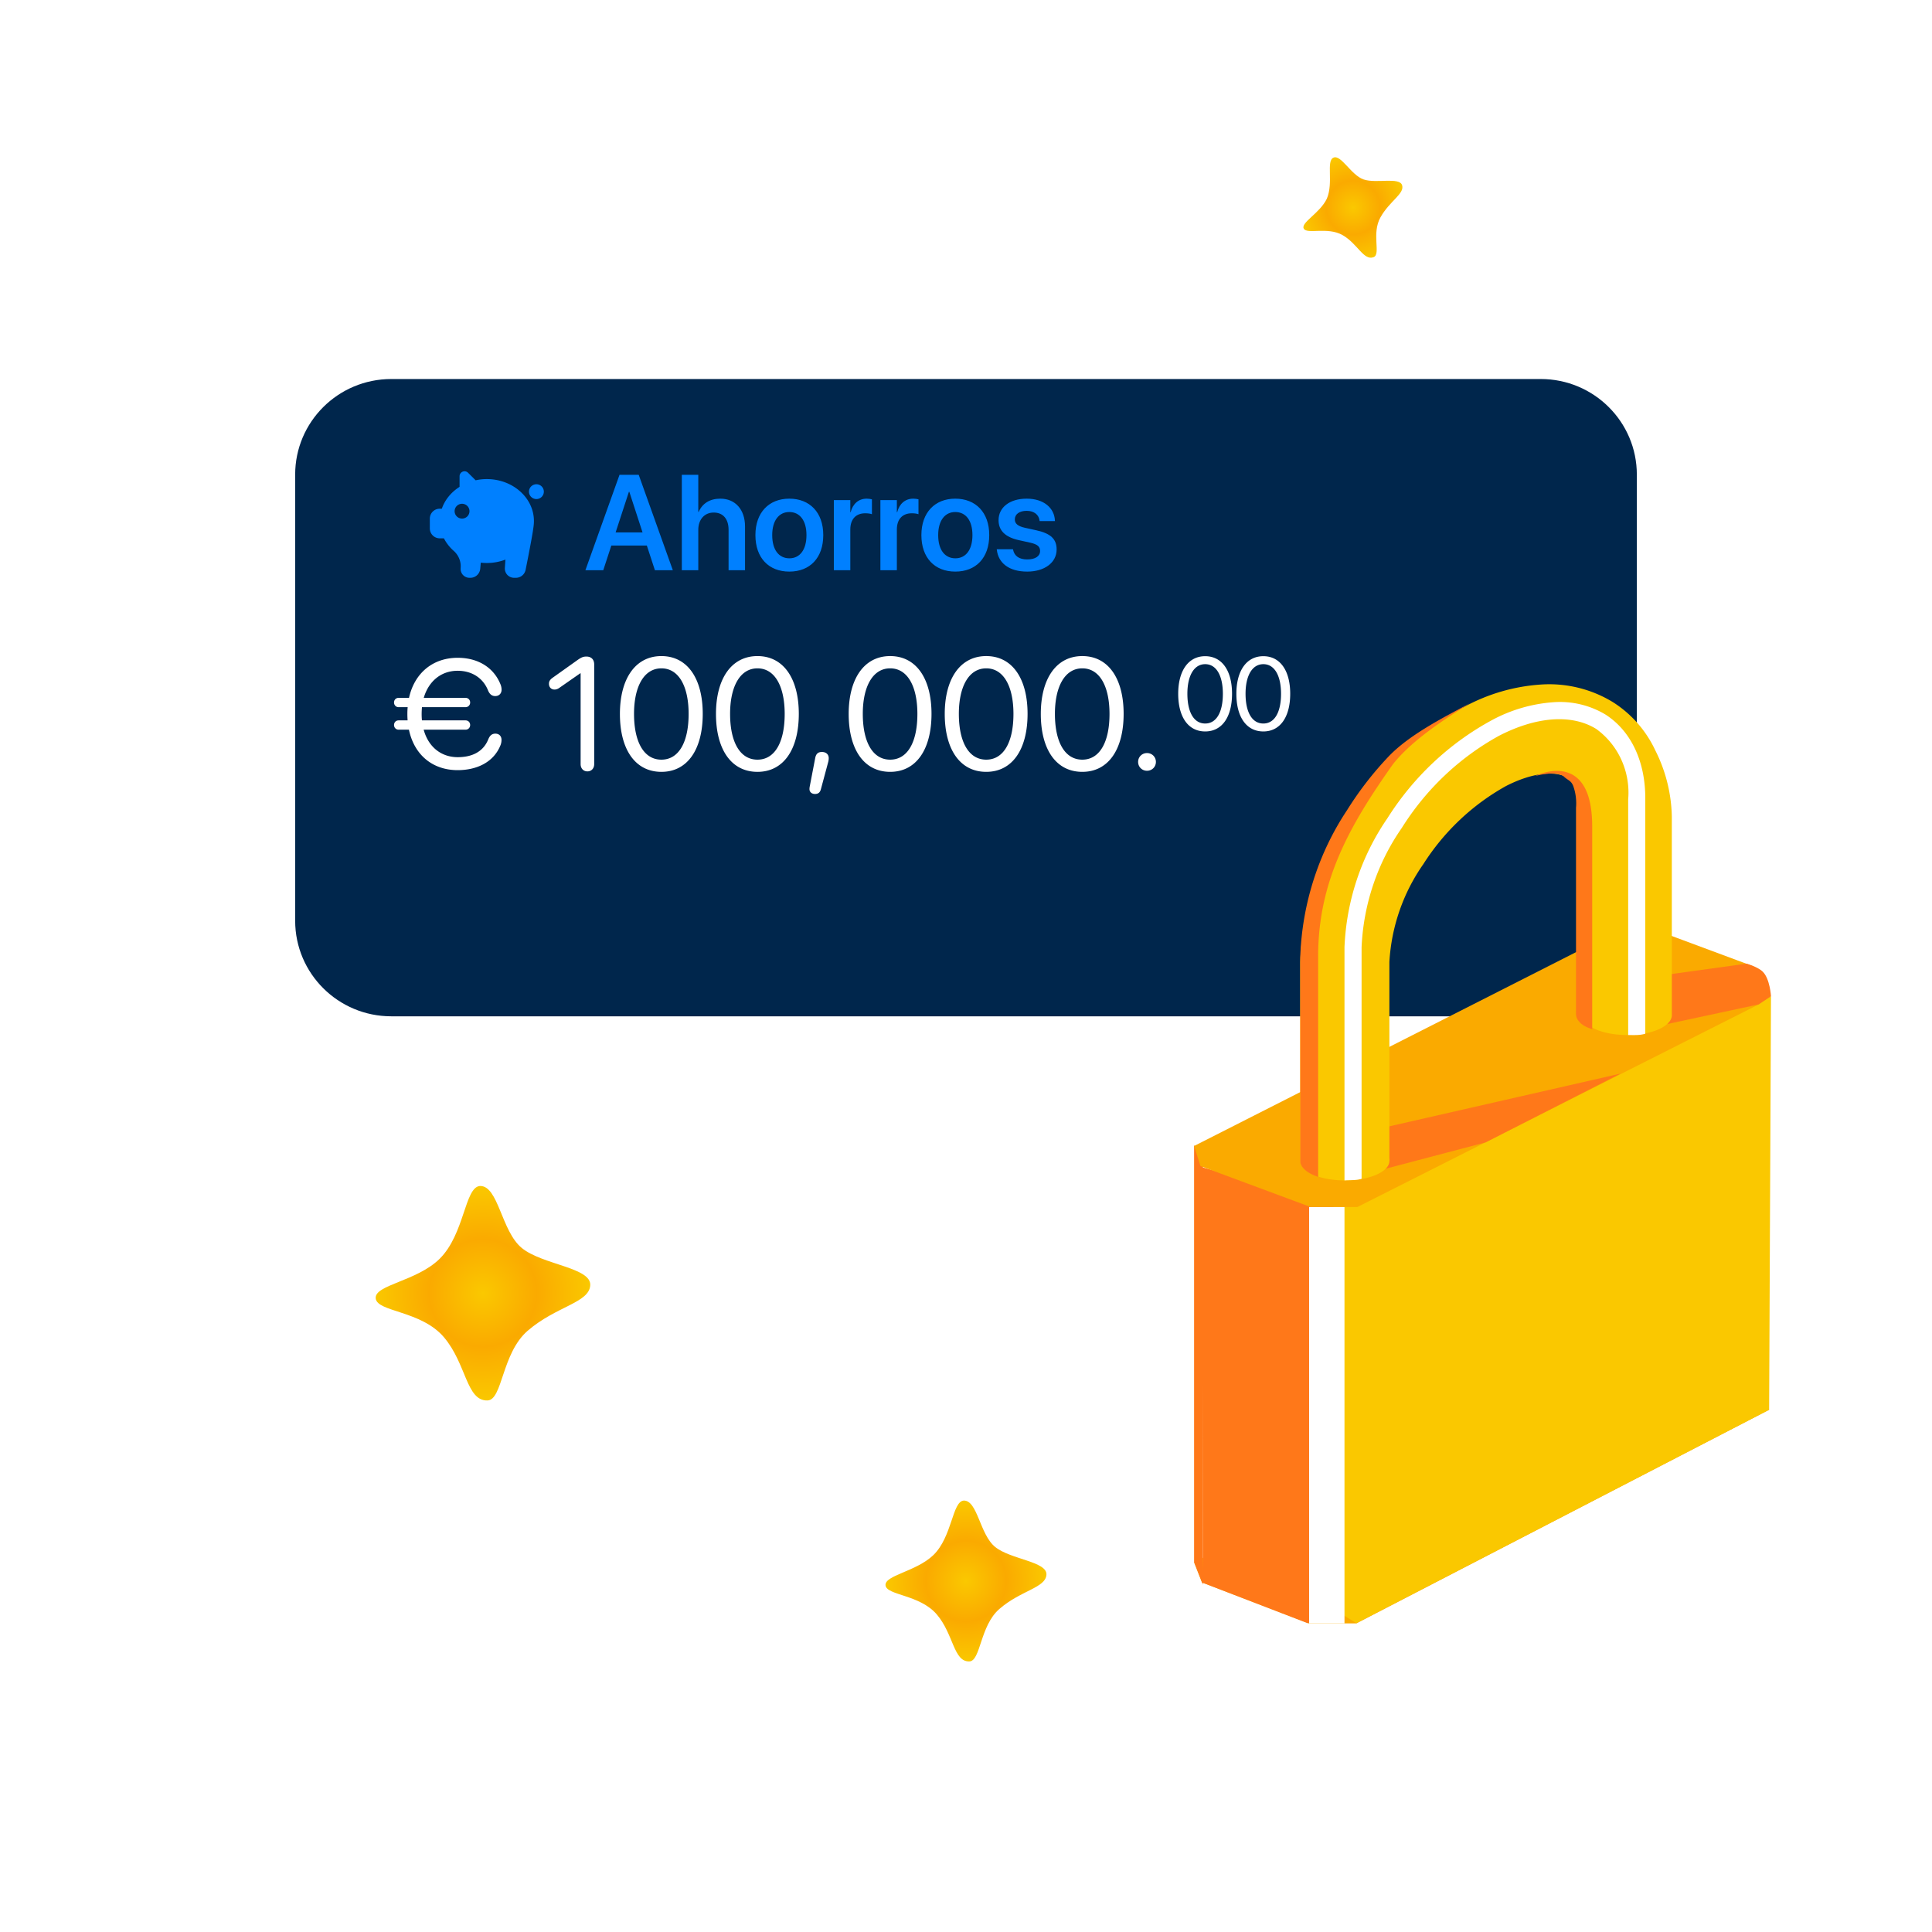 <svg xmlns="http://www.w3.org/2000/svg" width="576" height="576" fill="none"><g clip-path="url(#a)"><circle cx="288" cy="288" r="256" fill="#fff" fill-opacity=".1"/><path fill="url(#b)" fill-rule="evenodd" d="M278.271 463.629c5.648-5.496 5.612-15.98 9.044-16.252 4.147-.105 4.754 10.067 9.366 13.818 4.611 3.751 15.55 4.331 15.3 8.278-.251 3.948-7.615 4.654-14.013 10.206-5.827 5.017-5.577 15.57-8.973 15.655-4.754.12-4.647-8.1-9.723-14.032-5.076-5.933-14.942-5.648-15.264-8.651-.322-3.004 9.08-4.058 14.263-9.022z" clip-rule="evenodd"/><path fill="url(#c)" fill-rule="evenodd" d="M395.575 59.244c2.059-4.804-.283-11.237 1.978-12.244 2.26-1.006 5.247 5.214 8.99 6.502 3.744 1.289 10.71-.804 11.48 1.73.77 2.535-3.712 4.653-6.455 9.565-2.743 4.911.194 10.992-2.039 11.867-2.965 1.163-4.781-4.038-9.287-6.585-4.506-2.548-10.669-.13-11.556-1.94-.887-1.81 4.81-4.564 6.889-8.895z" clip-rule="evenodd"/><g filter="url(#d)"><path fill="#00264C" d="M459.343 89H116.657C100.83 89 88 101.76 88 117.5v133c0 15.74 12.83 28.5 28.657 28.5h342.686C475.17 279 488 266.24 488 250.5v-133c0-15.74-12.83-28.5-28.657-28.5z"/></g><path fill="#0080FF" fill-rule="evenodd" d="M141.806 143.194a15.674 15.674 0 0 1 3.337-.356c7.754 0 14.04 5.599 14.04 12.506 0 .486-.031.965-.092 1.436-.108.946-.347 2.432-.717 4.459a570.578 570.578 0 0 1-1.672 8.655 2.952 2.952 0 0 1-2.899 2.369h-.531a2.754 2.754 0 0 1-2.755-2.935l.17-2.491a15.473 15.473 0 0 1-5.544 1.013c-.611 0-1.213-.035-1.804-.103l-.168 1.84a2.95 2.95 0 0 1-2.943 2.676h-.257a2.64 2.64 0 0 1-2.642-2.794l.018-.307c.121-2.185-.933-3.884-1.991-4.852a12.631 12.631 0 0 1-3.01-3.817h-1.242a2.95 2.95 0 0 1-2.956-2.942v-2.943a2.95 2.95 0 0 1 2.956-2.942h.617c.918-2.661 2.805-4.943 5.294-6.52v-3.17a1.48 1.48 0 0 1 2.523-1.04l2.268 2.258zm-4.052 11.414a2.212 2.212 0 0 0 2.217-2.207 2.211 2.211 0 0 0-2.217-2.206 2.211 2.211 0 0 0-2.216 2.206c0 1.219.992 2.207 2.216 2.207zm22.168-5.82a2.212 2.212 0 0 1-2.217-2.207c0-1.219.992-2.207 2.217-2.207 1.224 0 2.217.988 2.217 2.207a2.212 2.212 0 0 1-2.217 2.207z" clip-rule="evenodd"/><path fill="#0080FF" d="m174.532 170 10.173-28.448h5.717L200.595 170h-5.343l-2.405-7.353H182.26L179.855 170h-5.323zm12.972-23.381-3.962 12.104h8.023l-3.942-12.104h-.119zM203.276 170v-28.448h4.909v11.06h.118c1.084-2.504 3.312-3.943 6.447-3.943 4.494 0 7.373 3.273 7.373 8.32V170h-4.909v-12.045c0-3.214-1.617-5.146-4.436-5.146-2.78 0-4.593 2.11-4.593 5.146V170h-4.909zm32.055.414c-6.151 0-10.113-4.101-10.113-10.863v-.039c0-6.703 4.022-10.843 10.094-10.843 6.091 0 10.133 4.101 10.133 10.843v.039c0 6.782-3.982 10.863-10.114 10.863zm.02-3.963c3.095 0 5.086-2.523 5.086-6.9v-.039c0-4.357-2.01-6.861-5.125-6.861-3.056 0-5.087 2.524-5.087 6.861v.039c0 4.397 1.991 6.9 5.126 6.9zM248.599 170v-20.897h4.909v3.608h.099c.65-2.524 2.385-4.042 4.79-4.042.611 0 1.183.099 1.558.197v4.436c-.414-.158-1.164-.276-1.992-.276-2.779 0-4.455 1.755-4.455 4.85V170h-4.909zm13.879 0v-20.897h4.909v3.608h.098c.651-2.524 2.386-4.042 4.791-4.042.611 0 1.183.099 1.557.197v4.436c-.414-.158-1.163-.276-1.991-.276-2.779 0-4.455 1.755-4.455 4.85V170h-4.909zm22.336.414c-6.15 0-10.113-4.101-10.113-10.863v-.039c0-6.703 4.022-10.843 10.094-10.843 6.091 0 10.133 4.101 10.133 10.843v.039c0 6.782-3.982 10.863-10.114 10.863zm.02-3.963c3.095 0 5.086-2.523 5.086-6.9v-.039c0-4.357-2.01-6.861-5.125-6.861-3.056 0-5.087 2.524-5.087 6.861v.039c0 4.397 1.992 6.9 5.126 6.9zm21.41 3.963c-5.481 0-8.615-2.602-9.049-6.486l-.02-.177h4.83l.04.177c.374 1.794 1.735 2.859 4.219 2.859 2.385 0 3.824-.966 3.824-2.504v-.02c0-1.262-.729-1.971-2.898-2.464l-3.47-.769c-4.002-.887-6.012-2.839-6.012-5.934v-.02c0-3.824 3.331-6.407 8.378-6.407 5.205 0 8.241 2.859 8.418 6.466l.02.217h-4.574l-.02-.157c-.216-1.676-1.557-2.898-3.844-2.898-2.168 0-3.529 1.005-3.529 2.543v.019c0 1.203.809 1.992 2.977 2.484l3.49.769c4.317.966 5.993 2.662 5.993 5.698v.019c0 3.943-3.647 6.585-8.773 6.585z"/><path fill="#fff" d="M118.825 217.548c-.767 0-1.348-.626-1.348-1.389 0-.811.581-1.389 1.348-1.389h2.697a26.334 26.334 0 0 1-.069-1.922c0-.694.023-1.365.092-2.014h-2.72c-.767 0-1.348-.624-1.348-1.388 0-.811.581-1.389 1.348-1.389h3.116c1.627-7.385 7.092-11.945 14.509-11.945 6.231 0 10.812 3.033 12.765 7.917.232.555.325 1.134.325 1.597 0 1.134-.767 1.898-1.883 1.898-1 0-1.697-.555-2.163-1.713-1.557-3.842-4.999-5.833-9.044-5.833-4.883 0-8.65 3.056-10.115 8.079h12.463c.791 0 1.372.578 1.372 1.389 0 .764-.581 1.388-1.372 1.388h-12.997a27.64 27.64 0 0 0-.093 2.014c0 .672.023 1.297.093 1.922h12.997c.791 0 1.372.578 1.372 1.389 0 .763-.581 1.389-1.372 1.389h-12.486c1.395 5.115 5.185 8.194 10.161 8.194 4.046 0 7.533-1.458 9.091-5.301.465-1.157 1.116-1.713 2.116-1.713 1.116 0 1.837.718 1.837 1.852a4.2 4.2 0 0 1-.302 1.597c-2.07 5.162-7.185 7.431-12.765 7.431-7.511 0-12.951-4.561-14.532-12.06h-3.093zm56.304 12.43c-1.186 0-2.023-.88-2.023-2.153v-27.106h-.093l-6.278 4.375c-.465.324-.907.486-1.418.486-.977 0-1.651-.694-1.651-1.713 0-.741.279-1.227 1.162-1.852l7.185-5.116c1.302-.926 1.86-1.157 2.814-1.157 1.441 0 2.325.879 2.325 2.338v29.745c0 1.273-.837 2.153-2.023 2.153zm22.06.139c-7.836 0-12.37-6.713-12.37-17.269 0-10.463 4.581-17.245 12.37-17.245 7.789 0 12.323 6.736 12.323 17.222 0 10.556-4.51 17.292-12.323 17.292zm0-3.634c5.232 0 8.115-5.301 8.115-13.635 0-8.217-2.93-13.588-8.115-13.588-5.185 0-8.161 5.417-8.161 13.565 0 8.334 2.906 13.658 8.161 13.658zm28.64 3.634c-7.836 0-12.37-6.713-12.37-17.269 0-10.463 4.581-17.245 12.37-17.245 7.789 0 12.324 6.736 12.324 17.222 0 10.556-4.511 17.292-12.324 17.292zm0-3.634c5.232 0 8.115-5.301 8.115-13.635 0-8.217-2.93-13.588-8.115-13.588-5.185 0-8.161 5.417-8.161 13.565 0 8.334 2.906 13.658 8.161 13.658zm19.224-2.292c1.185 0 2.023.695 2.023 1.829 0 .416-.047.763-.186 1.273l-2.14 7.963c-.255.995-.79 1.458-1.767 1.458-.93 0-1.65-.532-1.65-1.458 0-.347.046-.579.069-.718l1.651-8.588c.256-1.273.907-1.759 2-1.759zm20.339 5.926c-7.835 0-12.369-6.713-12.369-17.269 0-10.463 4.58-17.245 12.369-17.245 7.79 0 12.324 6.736 12.324 17.222 0 10.556-4.511 17.292-12.324 17.292zm0-3.634c5.232 0 8.115-5.301 8.115-13.635 0-8.217-2.93-13.588-8.115-13.588-5.185 0-8.161 5.417-8.161 13.565 0 8.334 2.906 13.658 8.161 13.658zm28.641 3.634c-7.836 0-12.37-6.713-12.37-17.269 0-10.463 4.58-17.245 12.37-17.245 7.789 0 12.323 6.736 12.323 17.222 0 10.556-4.511 17.292-12.323 17.292zm0-3.634c5.231 0 8.114-5.301 8.114-13.635 0-8.217-2.929-13.588-8.114-13.588-5.186 0-8.162 5.417-8.162 13.565 0 8.334 2.907 13.658 8.162 13.658zm28.64 3.634c-7.836 0-12.37-6.713-12.37-17.269 0-10.463 4.58-17.245 12.37-17.245 7.79 0 12.323 6.736 12.323 17.222 0 10.556-4.51 17.292-12.323 17.292zm0-3.634c5.232 0 8.113-5.301 8.113-13.635 0-8.217-2.928-13.588-8.113-13.588s-8.162 5.417-8.162 13.565c0 8.334 2.907 13.658 8.162 13.658zm19.292 3.31c-1.488 0-2.65-1.158-2.65-2.639 0-1.482 1.162-2.639 2.65-2.639s2.652 1.157 2.652 2.639c0 1.481-1.164 2.639-2.652 2.639zm17.341-11.722c-5.093 0-8.04-4.364-8.04-11.225 0-6.801 2.978-11.209 8.04-11.209 5.064 0 8.01 4.378 8.01 11.194 0 6.861-2.931 11.24-8.01 11.24zm0-2.363c3.4 0 5.276-3.445 5.276-8.862 0-5.341-1.904-8.832-5.276-8.832-3.369 0-5.305 3.521-5.305 8.817 0 5.417 1.891 8.877 5.305 8.877zm17.343 2.363c-5.093 0-8.041-4.364-8.041-11.225 0-6.801 2.979-11.209 8.041-11.209s8.009 4.378 8.009 11.194c0 6.861-2.93 11.24-8.009 11.24zm0-2.363c3.4 0 5.274-3.445 5.274-8.862 0-5.341-1.903-8.832-5.274-8.832-3.369 0-5.305 3.521-5.305 8.817 0 5.417 1.888 8.877 5.305 8.877z"/><g filter="url(#e)"><path fill="#FAAA00" d="m356 441.802 2.335 5.978 31.82 12.219h14.231l123.059-63.69-1.917-5.991-32.238-12.206h-13.733L356 441.802z"/><path fill="#FAC800" d="m527.443 396.301.552-123.287-153.534 56.569 11.006 118.698 18.917 11.637 123.059-63.617z"/><path fill="#FF7819" d="m358.639 441.013-.303-117.024 39.222 10.833.645 122.19-8.358 2.907-31.509-12.137.303-6.769z"/><path fill="#fff" d="M400.843 335.849V460h-10.55V335.849h10.55z"/><path fill="#FF7819" d="M358.638 448.444V323.332L356 317.359v124.354l2.638 6.731z"/><path fill="#FAAA00" d="m356 317.662 1.905 5.988 32.828 12.199h13.966l119.663-60.408 3.083-4.046-3.083-4.17-1.678-3.149-27.206-10.114h-13.966L356 317.662z"/><path fill="#FF7819" d="m405.598 326.414 37.307-9.82 40.253-20.521-77.043 17.577-.517 12.764zm84.835-43.69 33.933-7.282 3.636-2.427s-.308-5.162-2.424-7.282c-1.497-1.499-4.848-2.427-4.848-2.427l-35.144 4.854 4.847 14.564z"/><path fill="#FAC800" d="M493.516 199.732c-2.79-5.973-7.221-10.997-12.757-14.464a36.4 36.4 0 0 0-21.35-5.182 55.277 55.277 0 0 0-22.723 6.579c-14.043 7.603-25.949 18.722-34.594 32.307-8.873 12.906-13.888 28.148-14.44 43.888v59.252c0 3.199 5.891 5.813 13.289 5.813 7.397 0 13.288-2.614 13.288-5.813a2.344 2.344 0 0 0 0-.766v-58.577c.608-10.475 4.108-20.564 10.099-29.108 6.178-9.726 14.643-17.733 24.628-23.295 7.53-3.875 14.617-4.821 18.47-2.433a13.515 13.515 0 0 1 3.579 5.2 13.729 13.729 0 0 1 .851 6.29v58.576a2.143 2.143 0 0 0 0 .766c0 3.2 5.891 5.813 13.288 5.813s13.023-2.568 13.288-5.723v-59.342a45.674 45.674 0 0 0-4.916-19.781z"/><path fill="#FF7819" d="M438.319 185.631c-7.907 4.25-18.304 9.463-24.537 16.124a100.23 100.23 0 0 0-12.211 15.84c-8.559 12.87-13.393 28.08-13.919 43.787v60.767c0 1.98 2.221 3.69 5.337 4.725v-65.807c0-22.501 9.496-39.14 22.305-57.231 5.621-7.132 15.452-13.486 23.025-18.205zm19.388 21.707c2.417-.589 6.146-1.286 8.353 0 1.378 1.414 2.395 1.25 3.066 3.238.671 1.989.925 4.134.741 6.259v60.722a4.628 4.628 0 0 0 0 .763c0 1.928 1.891 3.677 4.825 4.484v-60.722c-.154-23.184-16.985-14.744-16.985-14.744z"/><path fill="#fff" d="M478.62 189.013a26.369 26.369 0 0 0-15.475-3.657 45.405 45.405 0 0 0-18.607 5.485c-12.555 6.865-23.191 16.886-30.906 29.117-7.783 11.295-12.223 24.639-12.792 38.442v69.524c1.728-.134 3.437.03 5.099-.474V258.4c.564-12.786 4.726-25.134 11.987-35.562 7.2-11.498 17.142-20.936 28.893-27.426 11.271-5.851 21.872-6.582 29.118-2.057a23.156 23.156 0 0 1 7.47 9.202 23.717 23.717 0 0 1 2.012 11.779v70.249c2.036 0 3.437.109 5.099-.395v-69.9c.089-11.427-4.384-20.478-11.898-25.277z"/></g><g filter="url(#f)"><path fill="url(#g)" fill-rule="evenodd" d="M131.029 351.336c7.53-7.405 7.483-21.389 12.059-21.752 5.529-.14 6.339 13.476 12.487 18.497 6.149 5.021 20.687 5.8 20.401 11.083-.286 5.282-10.153 6.227-18.685 13.608-7.769 6.765-7.435 20.641-11.963 20.755-6.34.16-6.197-10.842-12.965-18.834-6.768-7.991-19.923-7.511-20.352-11.581-.429-4.07 12.106-5.033 19.018-11.776z" clip-rule="evenodd"/></g></g><defs><radialGradient id="b" cx="0" cy="0" r="1" gradientTransform="matrix(23.992 -.604 .603 23.985 287.992 471.36)" gradientUnits="userSpaceOnUse"><stop stop-color="#FAC800"/><stop offset=".5" stop-color="#FAAA00"/><stop offset="1" stop-color="#FAC800"/></radialGradient><radialGradient id="c" cx="0" cy="0" r="1" gradientTransform="matrix(14.895 -5.843 5.841 14.89 403.425 61.878)" gradientUnits="userSpaceOnUse"><stop stop-color="#FAC800"/><stop offset=".5" stop-color="#FAAA00"/><stop offset="1" stop-color="#FAC800"/></radialGradient><radialGradient id="g" cx="0" cy="0" r="1" gradientTransform="rotate(-1.441 14446.012 -5543.605) scale(32 31.99)" gradientUnits="userSpaceOnUse"><stop stop-color="#FAC800"/><stop offset=".5" stop-color="#FAAA00"/><stop offset="1" stop-color="#FAC800"/></radialGradient><filter id="d" width="448" height="238" x="64" y="89" color-interpolation-filters="sRGB" filterUnits="userSpaceOnUse"><feFlood flood-opacity="0" result="BackgroundImageFix"/><feColorMatrix in="SourceAlpha" result="hardAlpha" values="0 0 0 0 0 0 0 0 0 0 0 0 0 0 0 0 0 0 127 0"/><feOffset dy="24"/><feGaussianBlur stdDeviation="12"/><feComposite in2="hardAlpha" operator="out"/><feColorMatrix values="0 0 0 0 0 0 0 0 0 0 0 0 0 0 0 0 0 0 0.15 0"/><feBlend in2="BackgroundImageFix" result="effect1_dropShadow_4944_189701"/><feBlend in="SourceGraphic" in2="effect1_dropShadow_4944_189701" result="shape"/></filter><filter id="e" width="220" height="328" x="332" y="180" color-interpolation-filters="sRGB" filterUnits="userSpaceOnUse"><feFlood flood-opacity="0" result="BackgroundImageFix"/><feColorMatrix in="SourceAlpha" result="hardAlpha" values="0 0 0 0 0 0 0 0 0 0 0 0 0 0 0 0 0 0 127 0"/><feOffset dy="24"/><feGaussianBlur stdDeviation="12"/><feComposite in2="hardAlpha" operator="out"/><feColorMatrix values="0 0 0 0 0 0 0 0 0 0 0 0 0 0 0 0 0 0 0.15 0"/><feBlend in2="BackgroundImageFix" result="effect1_dropShadow_4944_189701"/><feBlend in="SourceGraphic" in2="effect1_dropShadow_4944_189701" result="shape"/></filter><filter id="f" width="111.98" height="111.946" x="88" y="329.582" color-interpolation-filters="sRGB" filterUnits="userSpaceOnUse"><feFlood flood-opacity="0" result="BackgroundImageFix"/><feColorMatrix in="SourceAlpha" result="hardAlpha" values="0 0 0 0 0 0 0 0 0 0 0 0 0 0 0 0 0 0 127 0"/><feOffset dy="24"/><feGaussianBlur stdDeviation="12"/><feComposite in2="hardAlpha" operator="out"/><feColorMatrix values="0 0 0 0 0 0 0 0 0 0 0 0 0 0 0 0 0 0 0.15 0"/><feBlend in2="BackgroundImageFix" result="effect1_dropShadow_4944_189701"/><feBlend in="SourceGraphic" in2="effect1_dropShadow_4944_189701" result="shape"/></filter><clipPath id="a"><path fill="#fff" d="M32 32h512v512H32z"/></clipPath></defs></svg>
